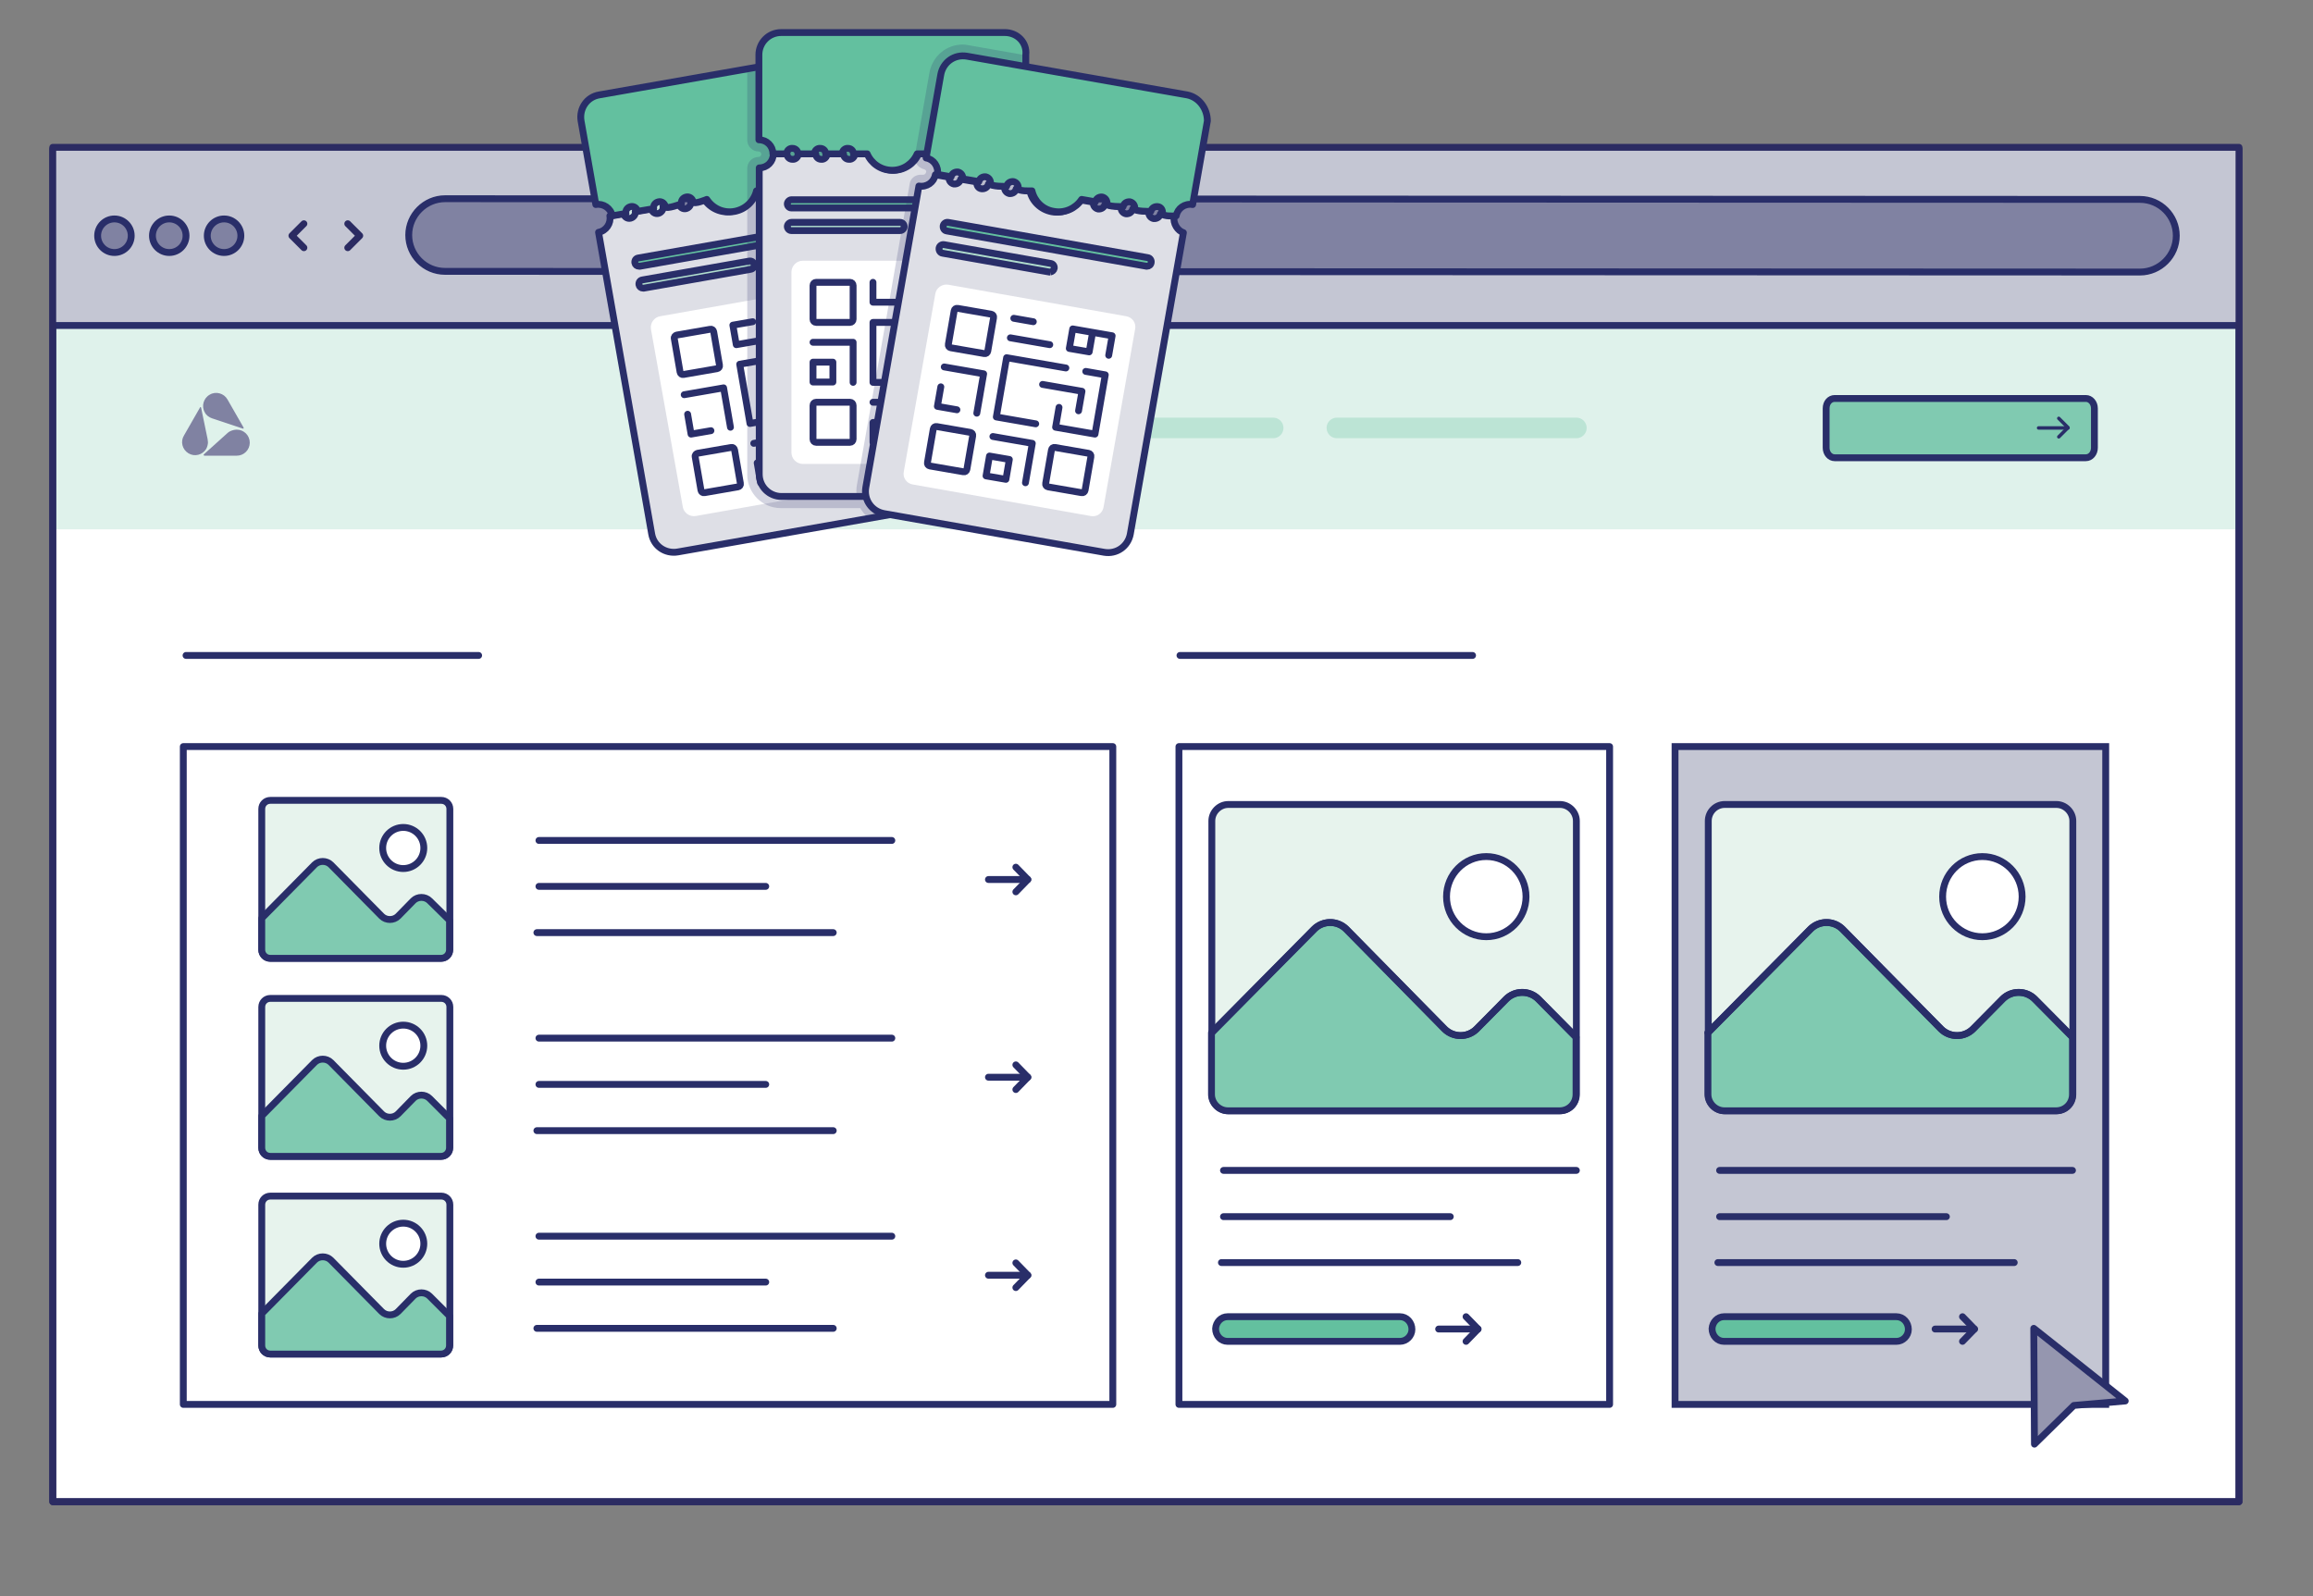 <svg xmlns="http://www.w3.org/2000/svg" xml:space="preserve" id="Laag_1" x="0" y="0" version="1.1" viewBox="0 0 675.1 465.9"><rect x="0" y="0" width="675.1" height="465.9" fill="#808080" stroke="none"/><style>.st4{fill:none;stroke:#2b2b62;stroke-linecap:round;stroke-linejoin:round}.st4,.st5,.st6{stroke-width:2}.st5{fill:#8082a2;stroke:#292e69;stroke-linecap:round;stroke-linejoin:round}.st6{fill:#e7f3ed}.st10,.st11,.st6,.st7,.st8,.st9{stroke:#292e69;stroke-linecap:round;stroke-linejoin:round}.st7{fill:#80cab1;stroke-width:2}.st8,.st9{fill:none}.st10,.st11,.st9{stroke-width:2}.st10{fill:#fff}.st11{fill:#63c09f}.st16{fill:#d2eae2}.st17,.st18,.st19{stroke:#292e69;stroke-width:2}.st17{fill:#dedfe6;stroke-linecap:round;stroke-linejoin:round}.st18,.st19{fill:#63c09f;stroke-miterlimit:10}.st19{fill:#b0ddcd}.st20{fill:#fff}.st21{opacity:.2;fill:#292e69;enable-background:new}</style><path id="Laag_1_00000011745892642053122900000002132880787330696109_" fill="#fff" stroke="#2b2b62" stroke-linecap="round" stroke-linejoin="round" stroke-width="2" d="M15.4 43.5h638.1v394.8H15.4V43.5z"/><path fill="#63c09f" d="M653.5 154.5H15.4V95h638.1v59.5z" opacity=".2"/><path id="Rectangle_1821" fill="#c4c6d3" d="M15.4 43h638.1v52H15.4V43z"/><path id="Rectangle_1821-2" fill="none" stroke="#292e69" stroke-miterlimit="10" stroke-width="2" d="M653.5 95H15.4"/><path d="M15.4 43h638.1v395.3H15.4V43z" class="st4"/><path id="Rectangle_1961" d="m129.9 58 494.7.2c5.9 0 10.6 4.8 10.6 10.6s-4.8 10.6-10.6 10.6l-494.7-.2c-5.9 0-10.6-4.8-10.6-10.6S124.1 58 129.9 58z" class="st5"/><circle cx="33.4" cy="68.8" r="4.9" class="st5"/><circle cx="49.4" cy="68.8" r="4.9" class="st5"/><circle cx="65.4" cy="68.8" r="4.9" class="st5"/><path id="chevron-right-3" d="m101.5 72.3 3.5-3.5-3.5-3.5" class="st4"/><path id="chevron-right-3-2" d="m88.7 65.3-3.5 3.5 3.5 3.5" class="st4"/><path d="M54.3 191.3h85.4" class="st6"/><path id="Rectangle_1822-2" d="M535.5 116.3h73.3c1.4 0 2.5 1.3 2.5 2.9v11.5c0 1.6-1.1 2.9-2.5 2.9h-73.3c-1.4 0-2.5-1.3-2.5-2.9v-11.5c0-1.7 1.1-2.9 2.5-2.9z" class="st7"/><g id="Group_4950_00000041293064211609515470000004997534927527466887_"><path id="chevron-right-3-5_00000080888277174832766010000009017767465340212905_" d="m600.9 127.5 2.7-2.7-2.7-2.7" class="st8"/><path id="Path_6610_00000023959847168709977330000010816600566064961450_" d="M603.6 124.9H595" class="st8"/></g><path d="M469.7 409.9H344.1v-192h125.7v192z" class="st9"/><path d="M358.5 234.8h96.8c2.6 0 4.8 2.2 4.8 4.8v79.8c0 2.7-2.1 4.8-4.8 4.8h-96.8c-2.6 0-4.8-2.2-4.8-4.8v-79.8c0-2.6 2.2-4.8 4.8-4.8z" class="st6"/><path d="M460 302.7v16.7c0 2.7-2.1 4.8-4.8 4.8h-96.8c-2.6 0-4.8-2.2-4.8-4.8v-18l29.9-30.2c2.6-2.6 6.8-2.6 9.4 0l28.7 29.1c2.6 2.6 6.8 2.6 9.4 0l8.6-8.7c2.6-2.6 6.8-2.6 9.4 0l11 11.1z" class="st7"/><path d="m460 302.7-11-11.1a6.64 6.64 0 0 0-9.4 0l-8.6 8.7a6.64 6.64 0 0 1-9.4 0L393 271.2a6.64 6.64 0 0 0-9.4 0l-29.9 30.2" class="st9"/><ellipse cx="433.8" cy="261.7" class="st10" rx="11.6" ry="11.7"/><path d="M357.1 355.1h66.2m-66.2-13.5h103m-103.6 26.9H443" class="st10"/><g id="Group_4951_00000154424567770578462560000008284957653593596307_"><g id="Group_4950_00000175286149963274437530000013277730994393920682_"><path id="chevron-right-3-5_00000104694889082425507270000001460631876631231621_" d="m427.9 391.5 3.5-3.6-3.5-3.6" class="st9"/><path id="Path_6610_00000144310054421098533340000002254797618970170556_" d="M431.4 387.9h-11.5" class="st9"/></g><path id="Rectangle_1976_00000040544078070316562950000014190005620053705656_" d="M358.3 384.3h50.3c2 0 3.5 1.7 3.5 3.7 0 1.9-1.6 3.5-3.5 3.5h-50.3c-2 0-3.5-1.7-3.5-3.7.1-1.9 1.6-3.5 3.5-3.5z" class="st11"/></g><path fill="#c4c6d3" stroke="#292e69" stroke-miterlimit="10" stroke-width="2" d="M614.6 409.9H488.9v-192h125.7v192z"/><path d="M503.4 234.8h96.8c2.6 0 4.8 2.2 4.8 4.8v79.8c0 2.7-2.1 4.8-4.8 4.8h-96.8c-2.6 0-4.8-2.2-4.8-4.8v-79.8c0-2.6 2.1-4.8 4.8-4.8z" class="st6"/><path d="M604.9 302.7v16.7c0 2.7-2.1 4.8-4.8 4.8h-96.8c-2.6 0-4.8-2.2-4.8-4.8v-18l29.9-30.2c2.6-2.6 6.8-2.6 9.4 0l28.7 29.1c2.6 2.6 6.8 2.6 9.4 0l8.6-8.7c2.6-2.6 6.8-2.6 9.4 0l11 11.1z" class="st7"/><path d="m604.9 302.7-11-11.1a6.64 6.64 0 0 0-9.4 0l-8.6 8.7a6.64 6.64 0 0 1-9.4 0l-28.7-29.1a6.64 6.64 0 0 0-9.4 0l-29.9 30.2" class="st9"/><ellipse cx="578.6" cy="261.7" class="st10" rx="11.6" ry="11.7"/><path d="M501.9 355.1h66.2m-66.2-13.5h103m-103.5 26.9h86.5" class="st10"/><g id="Group_4951_00000002384635488091604850000005650729191928545700_"><g id="Group_4950_00000170958044903982781930000017194456775504443526_"><path id="chevron-right-3-5_00000124142270238428766340000005236416504138012581_" d="m572.8 391.5 3.5-3.6-3.5-3.6" class="st9"/><path id="Path_6610_00000183239581245483274920000008034151554380497543_" d="M576.3 387.9h-11.5" class="st9"/></g><path id="Rectangle_1976_00000088844606977848072120000015588144751833223344_" d="M503.2 384.3h50.3c2 0 3.5 1.7 3.5 3.7 0 1.9-1.6 3.5-3.5 3.5h-50.3c-2 0-3.5-1.7-3.5-3.7.1-1.9 1.6-3.5 3.5-3.5z" class="st11"/></g><path fill="#9596af" stroke="#292e69" stroke-linecap="round" stroke-linejoin="round" stroke-width="2" d="m593.8 421.5-.2-33.8 26.7 21.2-15 1.3-11.5 11.3h0z"/><path fill="none" stroke="#80cab1" stroke-linecap="round" stroke-linejoin="round" stroke-width="6" d="M255.2 124.9h55.7m21.4 0h39.3m18.6 0h69.9" opacity=".37"/><path fill="#8082a2" d="m61.9 122.1 9 3c.1 0 .2 0 .2-.1v-.2l-4.7-8.2c-1-1.8-3.4-2.5-5.2-1.4-1.8 1-2.5 3.4-1.4 5.2.4.8 1.2 1.4 2.1 1.7zm4.6 4.2-7 6.3c-.1.1-.1.2 0 .3l.1.1h9.5c2.1 0 3.8-1.7 3.8-3.8 0-2.1-1.7-3.8-3.8-3.8-.7 0-1.4.2-2 .5-.1 0-.3.2-.6.4zm-5.9 1.9-1.9-9.2c0-.1-.1-.2-.2-.2s-.1 0-.1.1l-4.7 8.2c-1.1 1.8-.5 4.1 1.3 5.2 1.8 1.1 4.1.5 5.2-1.3.3-.6.5-1.3.5-1.9 0-.3-.1-.6-.1-.9z"/><path d="M324.7 409.9H53.5v-192h271.3v192z" class="st9"/><path d="M78.9 233.6h49.9c1.4 0 2.5 1.1 2.5 2.5v41.1c0 1.4-1.1 2.5-2.5 2.5H78.9c-1.4 0-2.5-1.1-2.5-2.5v-41.1c0-1.4 1.1-2.5 2.5-2.5z" class="st6"/><path d="M131.2 268.6v8.6c0 1.4-1.1 2.5-2.5 2.5H78.9c-1.4 0-2.5-1.1-2.5-2.5V268l15.4-15.6c1.3-1.3 3.5-1.3 4.8 0l14.8 15c1.3 1.3 3.5 1.3 4.8 0l4.4-4.5c1.3-1.3 3.5-1.3 4.8 0l5.8 5.7z" class="st7"/><circle cx="117.7" cy="247.5" r="6" class="st10"/><path d="M157.3 258.7h66.2m-66.2-13.4h103m-103.6 26.9h86.5" class="st10"/><g id="Group_4951_00000000937518266802931140000005979835029980862880_"><g id="Group_4950_00000008868855876790280110000003170859661789104019_"><path id="chevron-right-3-5_00000146477562317546514070000011823057474840694919_" d="m296.5 260.3 3.5-3.6-3.5-3.6" class="st9"/><path id="Path_6610_00000084524373834819819500000014999325661018945963_" d="M300 256.7h-11.5" class="st9"/></g></g><path d="M78.9 291.4h49.9c1.4 0 2.5 1.1 2.5 2.5V335c0 1.4-1.1 2.5-2.5 2.5H78.9c-1.4 0-2.5-1.1-2.5-2.5v-41.1c0-1.4 1.1-2.5 2.5-2.5z" class="st6"/><path d="M131.2 326.4v8.6c0 1.4-1.1 2.5-2.5 2.5H78.9c-1.4 0-2.5-1.1-2.5-2.5v-9.3l15.4-15.6c1.3-1.3 3.5-1.3 4.8 0l14.8 15c1.3 1.3 3.5 1.3 4.8 0l4.4-4.5c1.3-1.3 3.5-1.3 4.8 0l5.8 5.8z" class="st7"/><circle cx="117.7" cy="305.2" r="6" class="st10"/><path d="M157.3 316.5h66.2M157.3 303h103m-103.6 27h86.5" class="st10"/><g id="Group_4951_00000134959658448251259250000002941642852109956753_"><g id="Group_4950_00000067933573179781737760000009150052067320379323_"><path id="chevron-right-3-5_00000083077250115119875340000010477705400594981032_" d="m296.5 318 3.5-3.6-3.5-3.6" class="st9"/><path id="Path_6610_00000167389462299686403110000003280790117296837771_" d="M300 314.4h-11.5" class="st9"/></g></g><path d="M78.9 349.1h49.9c1.4 0 2.5 1.1 2.5 2.5v41.1c0 1.4-1.1 2.5-2.5 2.5H78.9c-1.4 0-2.5-1.1-2.5-2.5v-41.1c0-1.4 1.1-2.5 2.5-2.5z" class="st6"/><path d="M131.2 384.1v8.6c0 1.4-1.1 2.5-2.5 2.5H78.9c-1.4 0-2.5-1.1-2.5-2.5v-9.3l15.4-15.6c1.3-1.3 3.5-1.3 4.8 0l14.8 15c1.3 1.3 3.5 1.3 4.8 0l4.4-4.5c1.3-1.3 3.5-1.3 4.8 0l5.8 5.8z" class="st7"/><circle cx="117.7" cy="363" r="6" class="st10"/><path d="M157.3 374.2h66.2m-66.2-13.4h103m-103.6 26.9h86.5" class="st10"/><g id="Group_4951_00000090294158448639985900000004637135378144589731_"><g id="Group_4950_00000058572295335883487020000016041918496066328719_"><path id="chevron-right-3-5_00000168094639214588567370000005128328833539245500_" d="m296.5 375.8 3.5-3.6-3.5-3.6" class="st9"/><path id="Path_6610_00000027593876739448383270000003498036149371459745_" d="M300 372.2h-11.5" class="st9"/></g></g><path d="M344.4 191.3h85.4" class="st6"/><circle cx="186.5" cy="60.5" r="6.1" class="st16"/><circle cx="329" cy="68.7" r="5.2" class="st16"/><circle cx="198.4" cy="43.7" r="2.7" class="st16"/><circle cx="315.4" cy="59.4" r="2.7" class="st16"/><path d="m247.7 50.9-4 .7c.2.9-.5 1.8-1.4 2s-1.8-.4-2-1.4l-4.7.8c.2.9-.5 1.8-1.4 2s-1.8-.4-2-1.4l-4.7.8c.2.9-.5 1.8-1.4 2-.9.2-1.8-.4-2-1.4l-4 .7c-.7 3-3.2 5.5-6.4 6-3.2.6-6.4-.9-8.1-3.5l-4 .7c.2.9-.5 1.8-1.4 2-.9.2-1.8-.4-2-1.4l-4.7.8c.2.9-.5 1.8-1.4 2s-1.8-.4-2-1.4l-4.7.8c.2.9-.5 1.8-1.4 2-.9.2-1.8-.4-2-1.4l-4 .7c.4 2.2-1.1 4.4-3.3 4.8l15.5 88c.6 3.6 4 5.9 7.6 5.3l64.3-11.3c3.6-.6 5.9-4 5.3-7.6l-15.5-88c-1.6.4-3.8-1.1-4.2-3.3z" class="st17"/><path d="M186.5 77.7c-.6 0-1.1-.4-1.2-1-.1-.7.3-1.3 1-1.4L244.7 65c.7-.1 1.3.3 1.4 1 .1.7-.3 1.3-1 1.4l-58.3 10.3h-.3z" class="st18"/><path d="M187.7 84.1c-.6 0-1.1-.4-1.2-1-.1-.7.3-1.3 1-1.4l31.2-5.5c.7-.1 1.3.3 1.4 1 .1.7-.3 1.3-1 1.4l-31.2 5.5h-.2z" class="st19"/><path d="m192.7 92.3 51.9-9.2c1.8-.3 3.5.9 3.8 2.6l9.2 51.9c.3 1.8-.9 3.5-2.6 3.8l-51.9 9.2c-1.8.3-3.5-.9-3.8-2.6L190 96.1c-.3-1.8.9-3.5 2.7-3.8z" class="st20"/><path d="m197.5 97.8 9.8-1.7c.5-.1.9.2 1 .7l1.7 9.8c.1.5-.2.9-.7 1l-9.8 1.7c-.5.1-.9-.2-1-.7l-1.7-9.8c-.1-.5.3-.9.7-1zm23.5 37.3 5.8-1 1 5.8-5.8 1-1-5.8z" class="st9"/><path d="m243.7 95.6-1-5.7-11.5 2 1 5.7m5.8-1-1-5.7m-10.6 7.7-11.5 2-1-5.7 5.8-1m19.3 8.4 5.7-1 3 17.3-11.5 2-1-5.8m-2-11.5-17.3 3 3 17.3 11.5-2m-22.9 4.1-5.8 1-1-5.8m32.8 18-2-11.5-11.5 2m-20.3-14.2 11.5-2 2 11.5-1-5.8" class="st9"/><path d="m241 113.8-1-5.7-11.5 2m-24.9 22.2 9.8-1.7c.5-.1.9.2 1 .7l1.7 9.8c.1.5-.2.9-.7 1l-9.8 1.7c-.5.1-.9-.2-1-.7l-1.7-9.8c-.1-.5.3-.9.7-1zm34.5-6.1 9.8-1.7c.5-.1.9.2 1 .7l1.7 9.8c.1.5-.2.9-.7 1l-9.8 1.7c-.5.1-.9-.2-1-.7l-1.7-9.8c-.1-.5.3-.9.7-1z" class="st9"/><path d="m239.2 16.4-64.3 11.3c-3.6.6-5.9 4-5.3 7.6l4.3 24.4c2.2-.4 4.4 1.1 4.8 3.3l4-.7c-.2-.9.4-1.8 1.4-2 .9-.2 1.8.4 2 1.4l4.7-.8c-.2-.9.4-1.8 1.4-2 .9-.2 1.8.4 2 1.4.2.9 4.7-.8 4.7-.8-.2-.9.4-1.8 1.4-2 .9-.2 1.8.4 2 1.4.2.9 4-.7 4-.7 1.7 2.6 4.8 4.1 8.1 3.5 3.2-.6 5.7-3 6.4-6l4-.7c-.2-.9.4-1.8 1.4-2s1.8.5 2 1.4c.2.9 4.7-.8 4.7-.8-.2-.9.4-1.8 1.4-2 .9-.2 1.8.5 2 1.4.2.9 4.7-.8 4.7-.8-.2-.9.4-1.8 1.4-2 .9-.2 1.8.5 2 1.4s4-.7 4-.7c-.4-2.2 1.1-4.4 3.3-4.8l-4.3-24.4c-1.3-3.5-4.7-5.9-8.2-5.3z" class="st11"/><path d="M268.1 143.3c0-.3 0-.7-.1-1l-9-51.1-6.5-36.9c-2.2.4-4.4-1.1-4.8-3.3-.4-2.2 1.1-4.4 3.3-4.8l-4.3-24.4c-.6-3.6-4-5.9-7.6-5.3l-21 3.7v20.7c0 1.8 1.5 3.3 3.3 3.3.4 0 .8.3.8.8s-.4.8-.8.8c-1.8 0-3.3 1.5-3.3 3.3v89.4c0 5.4 4.4 9.8 9.8 9.8h23.2c.1.3.3.5.5.8.6.9 1.4 1.7 2.3 2.3l8.7-1.5c.2 0 .4-.1.6-.1.2 0 .3-.1.5-.2h.1c.2-.1.3-.1.5-.2s.3-.1.5-.2.3-.2.5-.3c.1-.1.2-.1.2-.2l.3-.3.4-.4.1-.1.1-.1.2-.2c.1-.1.1-.2.2-.2.1-.1.2-.2.2-.3 0-.1.1-.1.1-.2s.1-.1.1-.2l.1-.1v-.2c0-.1 0-.1.1-.2 0-.1 0-.1.1-.2v-.3c0-.1.1-.3.1-.4v-.6c0-.1 0-.2.1-.3v-.4c.4-.3.4-.4.4-.7z" class="st21"/><path d="M295.7 44.9h-4c0 .9-.8 1.7-1.7 1.7-.9 0-1.7-.8-1.7-1.7h-4.8c0 .9-.8 1.7-1.7 1.6-.9 0-1.6-.7-1.6-1.6h-4.8c0 .9-.8 1.7-1.7 1.6-.9 0-1.6-.7-1.6-1.6h-4c-1.2 2.8-4.1 4.8-7.3 4.8-3.3 0-6.1-2-7.3-4.8h-4c0 .9-.8 1.7-1.7 1.6-.9 0-1.6-.7-1.6-1.6h-4.8c0 .9-.8 1.7-1.7 1.6-.9 0-1.6-.7-1.6-1.6H233c0 .9-.8 1.7-1.7 1.6-.9 0-1.6-.7-1.6-1.6h-4c0 2.3-1.8 4.1-4.1 4.1v89.4c0 3.6 2.9 6.5 6.5 6.5h65.3c3.6 0 6.5-2.9 6.5-6.5V49c-2.3 0-4.1-1.8-4.2-4.1z" class="st17"/><path d="M290.3 60.7H231c-.7 0-1.2-.6-1.2-1.2s.6-1.2 1.2-1.2h59.2c.7 0 1.2.6 1.2 1.2s-.4 1.2-1.1 1.2z" class="st18"/><path d="M262.7 67.3H231c-.7 0-1.2-.6-1.2-1.2s.6-1.2 1.2-1.2h31.7c.7 0 1.2.6 1.2 1.2s-.5 1.2-1.2 1.2z" class="st19"/><path d="M234.3 76.1H287c1.8 0 3.3 1.5 3.3 3.3v52.7c0 1.8-1.5 3.3-3.3 3.3h-52.7c-1.8 0-3.3-1.5-3.3-3.3V79.4c0-1.8 1.5-3.3 3.3-3.3z" class="st20"/><path d="M238.2 82.4h9.9c.5 0 .9.4.9.9v9.9c0 .5-.4.9-.9.9h-9.9c-.5 0-.9-.4-.9-.9v-9.9c0-.5.4-.9.9-.9zm16.6 40.9h5.8v5.8h-5.8v-5.8zM284 88.2v-5.8h-11.7v5.8m5.9 0v-5.8m-11.7 5.8h-11.7v-5.8m23.4 11.7h5.8v17.5h-11.7v-5.8m0-11.7h-17.5v17.5h11.7m-29.2-5.9h5.8v5.8h-5.8v-5.8z" class="st9"/><path d="M266.5 129.1v-11.7h-11.7m-17.5-17.5H249v11.7-5.8m29.2-.1v-5.8h-11.7m-28.3 17.5h9.9c.5 0 .9.4.9.9v9.9c0 .5-.4.9-.9.9h-9.9c-.5 0-.9-.4-.9-.9v-9.9c0-.5.4-.9.9-.9zm35 0h9.9c.5 0 .9.4.9.9v9.9c0 .5-.4.9-.9.9h-9.9c-.5 0-.9-.4-.9-.9v-9.9c0-.5.4-.9.9-.9z" class="st9"/><path d="M293.3 9.5H228c-3.6 0-6.5 2.9-6.5 6.5v24.8c2.3 0 4.1 1.8 4.1 4.1h4c0-.9.8-1.7 1.7-1.6.9 0 1.6.7 1.6 1.6h4.8c0-.9.8-1.7 1.7-1.6.9 0 1.6.7 1.6 1.6h4.8c0-.9.8-1.7 1.7-1.6.9 0 1.6.7 1.6 1.6h4c1.2 2.8 4 4.8 7.3 4.8s6.1-2 7.3-4.8h4c0-.9.8-1.7 1.7-1.6.9 0 1.6.7 1.6 1.6h4.8c0-.9.8-1.7 1.7-1.6.9 0 1.6.7 1.6 1.6h4.8c0-.9.8-1.7 1.7-1.7.9 0 1.7.8 1.7 1.7 0 .9 4 0 4 0 0-2.3 1.8-4.1 4.1-4.1V16c.4-3.6-2.5-6.5-6.1-6.5z" class="st11"/><path d="M299.8 40.8V16.2l-17.1-3c-.6-.1-1.1-.2-1.7-.2-4.8 0-8.8 3.4-9.7 8.1L267 45.6c-.1.3-.1.7 0 1 .1.5.3 1 .6 1.4.5.7 1.3 1.2 2.1 1.4.3.1.4.2.5.3.1.1.2.3.1.6-.1.4-.5.7-.8.7h-.8c-1.6 0-3 1.1-3.2 2.7L259 91.1l-8.9 50.5c-.2 1.1-.2 2.2 0 3.3h43.3c3.6 0 6.5-2.9 6.5-6.5V49c-2.3 0-4.1-1.8-4.1-4.1-.1-2.3 1.8-4.1 4-4.1z" class="st21"/><path d="m342.7 63.1-4-.7c-.2.9-1 1.5-2 1.4-.9-.2-1.5-1-1.4-2l-4.7-.8c-.2.9-1 1.5-2 1.4-.9-.2-1.5-1-1.4-2l-4.7-.8c-.2.9-1 1.5-2 1.4-.9-.2-1.5-1-1.4-2l-4-.7c-1.7 2.6-4.8 4.1-8.1 3.5-3.2-.6-5.7-3-6.4-6l-4-.7c-.2.9-1 1.5-2 1.4-.9-.2-1.5-1-1.4-2l-4.7-.8c-.2.9-1 1.5-2 1.4s-1.5-1-1.4-2l-4.7-.8c-.2.9-1 1.5-2 1.4-.9-.2-1.5-1-1.4-2l-4-.7c-.4 2.2-2.5 3.7-4.8 3.3l-15.5 88c-.6 3.6 1.7 6.9 5.3 7.6l64.3 11.3c3.6.6 6.9-1.7 7.6-5.3l15.5-88c-1.6-.5-3.1-2.6-2.7-4.8z" class="st17"/><path d="M334.8 77.7h-.2l-58.3-10.3c-.7-.1-1.1-.8-1-1.5.1-.6.7-1.1 1.4-1L335 75.2c.7.1 1.1.8 1 1.4-.1.7-.6 1.1-1.2 1.1z" class="st18"/><path d="M306.5 79.4h-.2l-31.2-5.5c-.7-.1-1.1-.8-1-1.5.1-.6.7-1.1 1.4-1l31.2 5.5c.7.1 1.1.8 1 1.4-.1.6-.6 1-1.2 1.1z" class="st19"/><path d="m276.8 83.1 51.9 9.2c1.8.3 3 2 2.6 3.8l-9.2 51.9c-.3 1.8-2 3-3.8 2.6l-51.9-9.2c-1.8-.3-3-2-2.6-3.8l9.2-51.9c.3-1.7 2-2.9 3.8-2.6z" class="st20"/><path d="m279.5 90 9.8 1.7c.5.1.8.5.7 1l-1.7 9.8c-.1.5-.5.8-1 .7l-9.8-1.7c-.5-.1-.8-.5-.7-1l1.7-9.8c.1-.5.5-.8 1-.7zm8.3 48.9 1-5.8 5.8 1-1 5.8-5.8-1z" class="st9"/><path d="m323.6 103.7 1-5.7-11.5-2-1 5.7 5.8 1 1-5.7m-23-4.1 5.7 1m4.8 6.7-11.5-2m22 9.8 5.7 1-3 17.3-11.5-2 1-5.8m2-11.5-17.3-3-3 17.3 11.5 2m-23-4.1-5.7-1 1-5.7m24.7 28 2-11.5-11.5-2m-14.2-20.3 11.5 2-2 11.5 1-5.7" class="st9"/><path d="m314.8 119.9 1-5.7-11.5-2m-30.9 12.3 9.8 1.7c.5.1.8.5.7 1l-1.7 9.8c-.1.5-.5.8-1 .7l-9.8-1.7c-.5-.1-.8-.5-.7-1l1.7-9.8c.1-.5.5-.8 1-.7zm34.5 6.1 9.8 1.7c.5.1.8.5.7 1l-1.7 9.8c-.1.5-.5.8-1 .7l-9.8-1.7c-.5-.1-.8-.5-.7-1l1.7-9.8c.1-.5.5-.8 1-.7z" class="st9"/><path d="m346.5 27.7-64.3-11.3c-3.6-.6-6.9 1.7-7.6 5.3l-4.3 24.4c2.2.4 3.7 2.5 3.3 4.8l4 .7c.2-.9 1-1.5 2-1.4.9.2 1.5 1 1.4 2l4.7.8c.2-.9 1-1.5 2-1.4.9.2 1.5 1 1.4 2-.2.9 4.7.8 4.7.8.2-.9 1-1.5 2-1.4.9.2 1.5 1 1.4 2-.2.9 4 .7 4 .7.7 3 3.1 5.5 6.4 6 3.2.6 6.4-.9 8.1-3.5l4 .7c.2-.9 1-1.5 2-1.4.9.2 1.5 1 1.4 2-.2.9 4.7.8 4.7.8.2-.9 1-1.5 2-1.4.9.2 1.5 1 1.4 2-.2.9 4.7.8 4.7.8.2-.9 1-1.5 2-1.4s1.5 1 1.4 2 4 .7 4 .7c.4-2.2 2.5-3.7 4.8-3.3l4.3-24.4c0-3.6-2.4-6.9-5.9-7.6z" class="st11"/></svg>